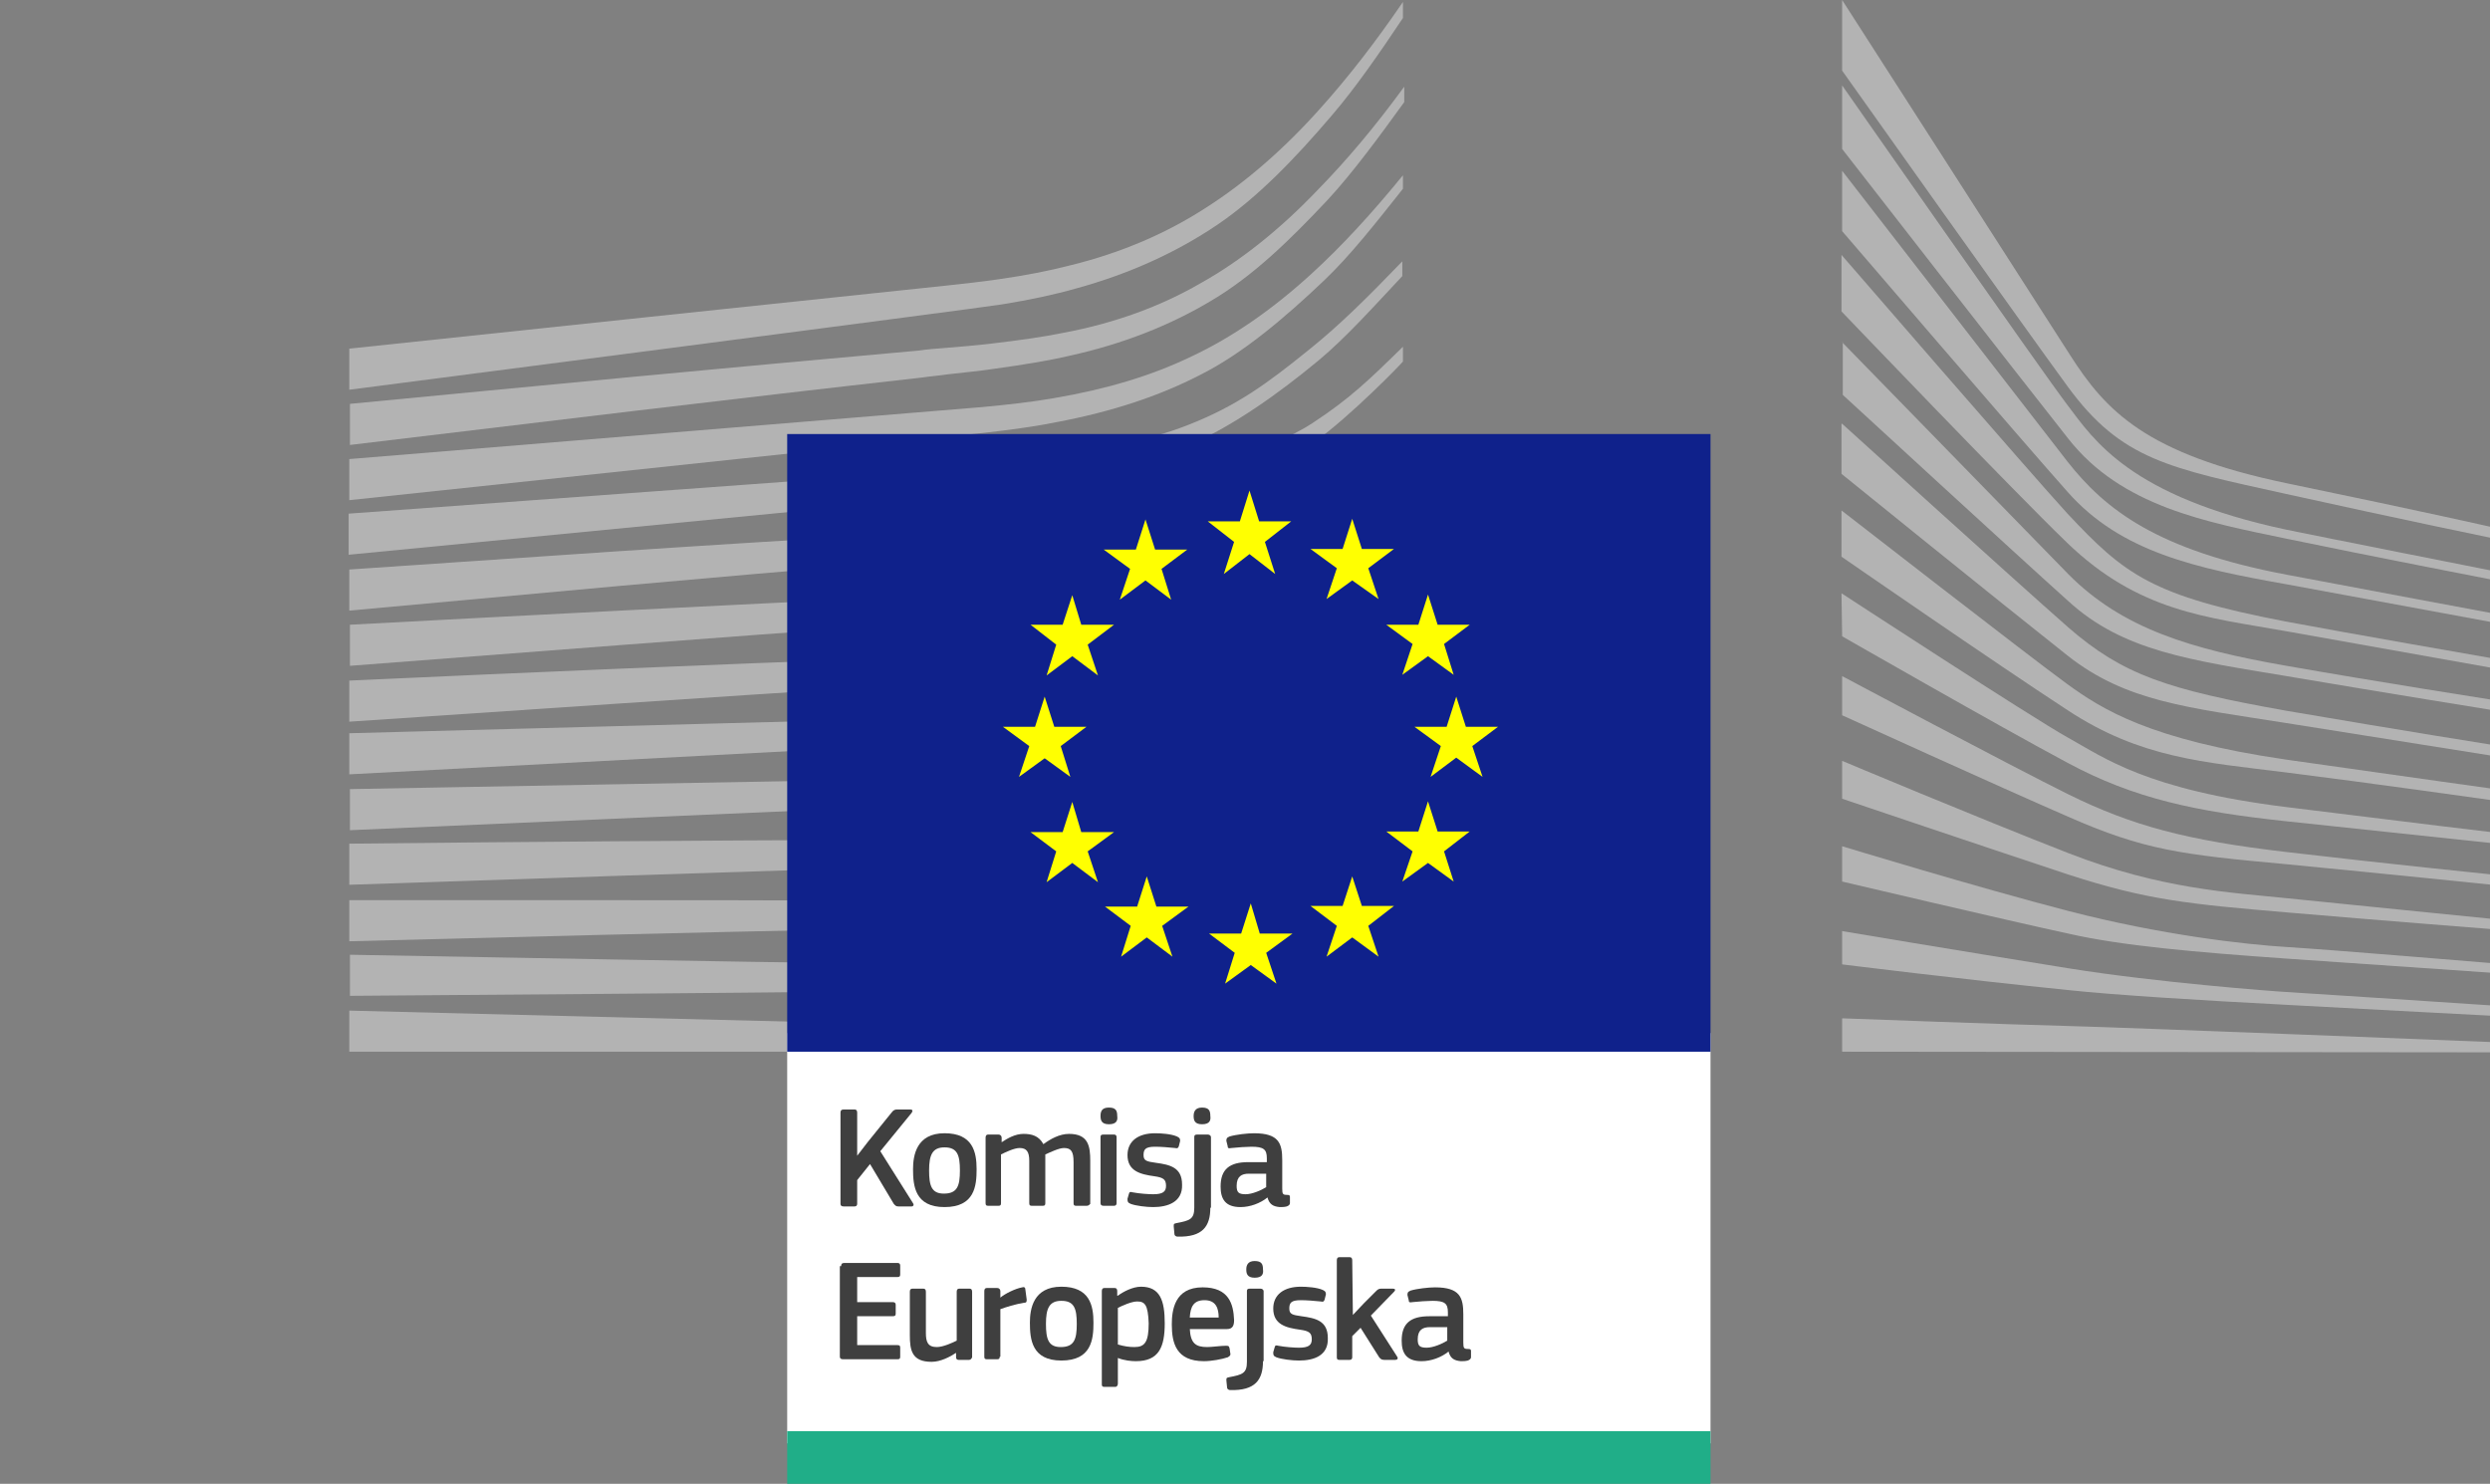 <?xml version="1.0" encoding="utf-8"?>
<!-- Generator: Adobe Illustrator 25.2.0, SVG Export Plug-In . SVG Version: 6.00 Build 0)  -->
<svg version="1.1" id="Calque_1" xmlns="http://www.w3.org/2000/svg" xmlns:xlink="http://www.w3.org/1999/xlink" x="0px" y="0px"
	 viewBox="0 0 387.8 231.1" style="enable-background:new 0 0 387.8 231.1;" xml:space="preserve">
<rect x="0" y="0" width="387.8" height="231.1" fill="#808080" stroke="none"/>
<style type="text/css">
	.st0{fill:#B3B3B3;}
	.st1{fill:#FFFFFF;}
	.st2{fill:#0F218B;}
	.st3{fill:#FFFF01;}
	.st4{fill:#20AE88;}
	.st5{fill:#3F3F3F;}
</style>
<g>
	<path class="st0" d="M54.4,60.7c0,0,98.9-12.8,101.7-13.3c4.3-0.7,8.1-1.5,11.6-2.5c8-2.2,15.4-5.5,21.9-9.9
		c6.2-4.2,12.1-10.3,17.8-17c3.7-4.3,7.5-9.8,11.1-15.2V0.3c-4.3,6.3-8.5,11.7-12.8,16.5c-5.7,6.4-11.7,11.6-17.8,15.5
		c-6.3,4.1-13.4,7.1-21.1,9c-3.5,0.9-7.1,1.6-11.3,2.2c-2.7,0.4-5.6,0.7-8.3,1c-1.1,0.1-92.8,9.8-92.8,9.8V60.7z"/>
	<path class="st0" d="M187,44.1c-6.2,3.6-13.3,6.2-21.2,7.7c-3.4,0.7-7.1,1.2-11.3,1.7c-2.5,0.3-4.9,0.5-7.4,0.7
		c-1.3,0.1-2.7,0.2-4,0.4c-30.3,2.7-60.5,5.6-88.6,8.3v6.4c28.4-3.4,58.8-7.1,89.1-10.5c1.3-0.2,2.7-0.3,4-0.5
		c2.5-0.3,5-0.5,7.5-0.9c4.3-0.6,8.1-1.2,11.5-2c8.2-1.8,15.6-4.7,22.1-8.6c6.4-3.8,12-9.2,18.1-15.7c3.8-4.1,8-9.8,11.9-15.2v-2.4
		c-4.6,6.3-9,11.5-13.4,16C199.3,35.8,193.1,40.7,187,44.1"/>
	<path class="st0" d="M204.3,42.6c-6,5.5-12.3,9.9-18.7,12.9c-6.2,3-13.2,5.1-21.4,6.5c-3.4,0.6-7,1-11.2,1.4l-98.6,8.1v6.4
		l87.7-9.3l11.3-1.2c4.3-0.5,8-1,11.4-1.7c8.4-1.6,15.7-4,22.1-7.3c6.6-3.3,13.2-8.9,19.3-14.7c4.1-3.9,8.1-9,12.3-14.3v-2.1
		C213.6,33.3,209,38.3,204.3,42.6"/>
	<path class="st0" d="M180.5,75.8c-5.7,3.2-10,5.1-18.2,5.9c-5,0.5-10.1,0.8-15,1c-2.4,0.1-4.8,0.2-7.2,0.4
		c-14.9,0.9-29.5,1.8-44.5,2.8l-41.2,2.8v6.4L96,91.3c13.5-1.2,29.1-2.6,44.3-3.8l11.1-0.9c4.3-0.3,7.9-0.7,11.2-1.1
		c8.4-1.1,15.6-2.8,22-5.2c6.9-2.6,13.4-6.6,19.9-11.3c5.9-4.2,14-12.6,14-12.7V54c-5.3,5.2-8.3,8.1-14.1,11.9
		C197.4,70.5,185.6,72.9,180.5,75.8"/>
	<path class="st0" d="M182.6,88c-6.2,1.8-13.2,3.1-21.4,3.8c-3.3,0.3-6.9,0.5-10.9,0.7l-11,0.5c-27.4,1.3-54.7,2.7-84.8,4.3v6.4
		c28.7-2.2,56.9-4.4,85-6.4l11-0.8c4.2-0.3,7.8-0.6,11.1-1c8.4-0.9,15.6-2.4,21.9-4.4c7.1-2.2,13.9-5.5,20.5-9.6
		c4.8-3.1,9.6-6.7,14.6-11.1v-0.1c-5.5,4.7-10.7,5.7-16,8.9C196.2,83,189.4,86,182.6,88"/>
	<path class="st0" d="M181.6,98.6c-6.3,1.5-13.1,2.4-21.4,3c-3.2,0.2-6.7,0.4-10.9,0.5l-10.9,0.4c-27.5,1-55.5,2.2-84,3.5v6.4
		c28.3-1.9,56.1-3.8,84.2-5.6l10.9-0.7c4.3-0.2,7.8-0.5,11-0.8c8.5-0.8,15.4-1.9,21.8-3.6c7.2-1.9,14.2-4.6,20.8-8.1
		c5.1-2.7,10.2-6,15.5-9.9V81c-5.7,4.1-11.2,7.5-16.6,10.2C195.4,94.5,188.6,96.9,181.6,98.6"/>
	<path class="st0" d="M180.6,109c-6.3,1.2-13.1,1.9-21.3,2.3c-3.1,0.2-6.4,0.3-10.8,0.4l-94.1,2.5v6.4l83.5-4.4l10.8-0.5
		c4.2-0.2,7.7-0.4,10.9-0.6c8.4-0.6,15.3-1.6,21.7-2.9c7.3-1.5,14.3-3.7,21-6.6c5.4-2.3,10.7-5,16.3-8.4v-2.6
		c-6,3.5-11.7,6.3-17.3,8.5C194.7,105.7,187.7,107.7,180.6,109"/>
	<path class="st0" d="M179.9,119.4c-11.5,1.5-23.4,1.7-34.9,1.9c-2.6,0-5.3,0.1-7.9,0.1l-82.6,1.5v6.4l82.8-3.6
		c2.6-0.1,5.3-0.2,7.9-0.3c11.6-0.5,23.6-0.9,35.3-2.8c7.4-1.2,14.5-2.9,21.2-5.1c5.5-1.8,11.2-4.2,17-7.1V108
		c-6.1,2.8-12.1,5.2-17.8,6.9C194.2,116.9,187.1,118.5,179.9,119.4"/>
	<path class="st0" d="M179.2,129.9c-10.8,0.9-21.9,0.9-32.6,0.9c-3.3,0-6.7,0-10,0c-27.4,0.1-54.5,0.3-82.2,0.6v6.4
		c26.4-0.9,54.3-1.8,82.3-2.7c3.3-0.1,6.6-0.2,10-0.3c10.8-0.3,21.9-0.6,32.8-1.7c7.6-0.8,14.6-2,21.2-3.7
		c5.8-1.4,11.8-3.3,17.8-5.6v-2.3c-6.2,2.2-12.3,4-18.3,5.3C193.6,128.3,186.7,129.3,179.2,129.9"/>
	<path class="st0" d="M178.8,140.3c-4.5,0.2-9.4,0.3-14.9,0.3c-2.1,0-4.2,0-6.3,0l-21.3-0.3c-14.5-0.1-29-0.1-42.6-0.1l-39.3,0v6.4
		l39.4-1c13.5-0.3,28.1-0.7,42.5-0.9l21.3-0.3c5.8-0.1,13.5-0.3,21.3-0.8c7.6-0.5,14.6-1.3,21.3-2.3c6-1,12.1-2.3,18.3-3.8v-2.3
		c-6.3,1.5-12.6,2.6-18.6,3.4C193.2,139.4,186.4,140,178.8,140.3"/>
	<path class="st0" d="M157.4,150.3l-21.2-0.2c-27.1-0.4-54.1-0.9-81.7-1.4v6.4c26.3-0.2,54.2-0.4,81.7-0.7l21.2-0.3
		c7.2-0.1,14.2-0.3,21.3-0.5c14.6-0.5,27.7-1.5,39.9-3.1v-2.2c-12.3,1.3-25.4,2-40,2.1C171.5,150.4,164.4,150.3,157.4,150.3"/>
	<polygon class="st0" points="218.5,161.5 54.4,157.4 54.4,163.8 218.5,163.8 	"/>
	<path class="st0" d="M203.7,54.6c-6.2,5-11,8.6-18.7,11.6c-6.6,2.6-13.8,3.7-21.9,4.8c-5.2,0.7-10.7,1.8-16,2.2
		c-2.2,0.1-4.3,0.3-6.5,0.5l-86.3,6.3v6.4l86.6-8.4l11.2-1.1c4.2-0.4,7.9-0.9,11.3-1.4c8.4-1.3,15.6-3.4,22.1-6.3
		c6.7-3,13.5-7.8,19.9-13.1c4.3-3.6,8.4-8.2,13-13.1v-2.3C213.1,46.2,208.6,50.7,203.7,54.6"/>
	<rect x="122.6" y="160.9" class="st1" width="143.8" height="63.9"/>
	<rect x="122.6" y="67.6" class="st2" width="143.8" height="96.2"/>
	<polygon class="st3" points="196.1,81.2 201.1,81.2 197,84.4 198.6,89.4 194.6,86.3 190.6,89.4 192.2,84.4 188.1,81.2 193.1,81.2 
		194.6,76.4 	"/>
	<polygon class="st3" points="196.2,145.4 201.3,145.4 197.2,148.4 198.8,153.2 194.8,150.3 190.8,153.2 192.3,148.4 188.3,145.4 
		193.3,145.4 194.8,140.7 	"/>
	<polygon class="st3" points="212.1,141.1 217.1,141.1 213.1,144.2 214.7,149 210.6,146 206.6,149 208.2,144.2 204.1,141.1 
		209.1,141.1 210.6,136.5 	"/>
	<polygon class="st3" points="212.1,85.5 217.1,85.5 213.1,88.5 214.7,93.3 210.6,90.4 206.6,93.3 208.2,88.5 204.1,85.5 
		209.1,85.5 210.6,80.8 	"/>
	<polygon class="st3" points="223.9,97.3 228.9,97.3 224.9,100.3 226.4,105.1 222.4,102.2 218.4,105.1 220,100.3 215.9,97.3 
		220.9,97.3 222.4,92.6 	"/>
	<polygon class="st3" points="223.9,129.5 228.9,129.5 224.9,132.6 226.4,137.3 222.4,134.4 218.4,137.3 220,132.6 215.9,129.5 
		220.9,129.5 222.4,124.8 	"/>
	<polygon class="st3" points="228.3,113.2 233.3,113.2 229.3,116.2 230.9,121 226.8,118 222.8,121 224.4,116.2 220.3,113.2 
		225.3,113.2 226.8,108.5 	"/>
	<polygon class="st3" points="179.9,85.6 184.9,85.6 180.9,88.6 182.4,93.4 178.4,90.4 174.4,93.4 176,88.6 171.9,85.6 176.9,85.6 
		178.4,80.9 	"/>
	<polygon class="st3" points="168.4,97.3 173.5,97.3 169.4,100.4 171,105.2 167,102.2 163,105.2 164.5,100.4 160.5,97.3 165.5,97.3 
		167,92.7 	"/>
	<polygon class="st3" points="164.2,113.2 169.2,113.2 165.2,116.2 166.7,121 162.7,118.1 158.7,121 160.3,116.2 156.2,113.2 
		161.2,113.2 162.7,108.5 	"/>
	<polygon class="st3" points="168.4,129.6 173.5,129.6 169.4,132.6 171,137.4 167,134.4 163,137.4 164.5,132.6 160.5,129.6 
		165.5,129.6 167,124.9 	"/>
	<polygon class="st3" points="180.1,141.2 185.1,141.2 181,144.2 182.6,149 178.6,146 174.6,149 176.1,144.2 172.1,141.2 
		177.1,141.2 178.6,136.5 	"/>
	<rect x="122.6" y="222.9" class="st4" width="143.8" height="8.2"/>
	<path class="st0" d="M286.9,0c0,0,30,46.7,35.5,55.3c5.5,8.6,11.7,15.4,33.9,20c22.2,4.6,31.8,6.8,31.8,6.8v1.7
		c0,0-14.1-2.9-32.2-6.9c-18.1-4-25.5-5.3-33.8-16.6c-6.9-9.4-35.2-49.3-35.2-49.3V0z"/>
	<path class="st0" d="M286.9,13.3c0,0,31,44.4,35.1,49.8c4.1,5.4,9.7,14.2,34.1,19.4c6.3,1.3,32.1,6.4,32.1,6.4v1.4
		c0,0-19.6-3.8-32.1-6.4c-12.5-2.6-25.7-5-34-15.6c-7.6-9.6-35.2-45.1-35.2-45.1L286.9,13.3z"/>
	<path class="st0" d="M286.9,26.6c0,0,29.2,37.7,35.1,45.3c5.9,7.5,14,13.8,34.1,17.6c11.6,2.2,32,6,32,6v1.4c0,0-17.9-3.3-32-5.9
		c-14.1-2.5-25.8-5-34.1-14.4c-7.3-8.2-35.1-40.6-35.1-40.6L286.9,26.6z"/>
	<path class="st0" d="M286.8,39.7c0,0,29.6,34.2,35.2,40.3c8.9,9.5,13.1,12.8,34,16.8c8.4,1.6,32,5.7,32,5.7v1.5
		c0,0-19.6-3.5-32-5.7c-12.4-2.2-22.9-3-34.1-13.8c-8.5-8.2-35.1-36-35.1-36L286.8,39.7z"/>
	<path class="st0" d="M286.9,53.3c0,0,27.3,28,35.2,36.1c8.4,8.5,19.1,11.7,34,14.3c14.2,2.5,32.1,5.3,32.1,5.3v1.6
		c0,0-16.8-2.7-32.1-5.3c-15-2.5-25.5-3.9-34-11.7c-7.7-6.9-35.1-32.1-35.1-32.1V53.3z"/>
	<path class="st0" d="M286.9,66c0,0,26,23.6,35.2,31.7c8.5,7.4,15.4,9.7,34,13c18.7,3.2,32,5.3,32,5.3v1.7c0,0-16.9-2.7-32.1-5.1
		c-15.2-2.4-24.9-3.3-34-10.5c-10.5-8.3-35.2-28.3-35.2-28.3V66z"/>
	<path class="st0" d="M286.8,79.5c0,0,29.6,23,35.1,27c5.5,4,12.9,8.7,34.1,11.8c21.1,3,31.9,4.5,31.9,4.5v1.8
		c0,0-19.1-2.7-31.9-4.3c-12.8-1.6-22.6-2.2-34-9.7c-11.2-7.3-35.2-23.9-35.2-23.9L286.8,79.5z"/>
	<path class="st0" d="M286.8,92.4c0,0,29.7,19.4,35.3,22.5c5.6,3.1,12.2,8.1,34,10.8c21.7,2.7,31.9,3.9,31.9,3.9v1.7
		c0,0-18-1.9-32-3.4c-14-1.5-23.6-3.5-34-9.1c-10.5-5.6-35.1-19.7-35.1-19.7L286.8,92.4z"/>
	<path class="st0" d="M286.9,105.3c0,0,26.3,14,35.2,18.4c9.9,4.9,18.5,7.2,34,9c15.3,1.8,32,3.5,32,3.5v1.6c0,0-15.5-1.6-32-3.2
		c-16.4-1.5-22.2-2.2-34-7.4c-10.6-4.6-35.2-15.8-35.2-15.8L286.9,105.3z"/>
	<path class="st0" d="M286.9,118.5c0,0,20.7,8.7,35.3,14.4c14.4,5.6,25.3,6.1,34,7c3.8,0.4,31.8,3.2,31.8,3.2v1.6
		c0,0-16.7-1.3-31.9-2.6c-15.2-1.3-21.7-1.9-34-5.9c-12.4-4.1-35.2-11.8-35.2-11.8L286.9,118.5z"/>
	<path class="st0" d="M286.9,131.8c0,0,21,6.4,35.3,10.1c14.3,3.7,27.4,5.2,34,5.6c6.6,0.4,31.8,2.5,31.8,2.5v1.5
		c0,0-14.3-1-31.9-2.2c-14.2-1-25.7-2-34-3.9c-9.3-2-35.2-8.1-35.2-8.1L286.9,131.8z"/>
	<path class="st0" d="M286.8,145c0,0,17.2,2.9,35.3,5.8c13.6,2.2,32,3.6,34,3.7c2,0.1,32,2.1,32,2.1v1.6c0,0-19.2-1-32-1.7
		c-13.3-0.7-26.5-1.5-34-2.3c-16.8-1.7-35.2-4-35.2-4V145z"/>
	<path class="st0" d="M286.9,158.6c0,0,27,1,35.3,1.2c8.2,0.2,65.9,2.5,65.9,2.5v1.6l-101.2-0.1V158.6z"/>
	<path class="st5" d="M133.5,180l1.7-2.2l3.8-4.7c0.2-0.2,0.4-0.3,0.7-0.3h2.1c0.3,0,0.4,0.2,0.2,0.5l-4.9,6l5.1,8.1
		c0.2,0.3,0,0.5-0.2,0.5h-2.1c-0.4,0-0.5-0.2-0.7-0.4l-3.7-6.2l-2,2.5v3.7c0,0.2-0.1,0.4-0.4,0.4h-1.7c-0.3,0-0.5-0.1-0.5-0.4v-14.2
		c0-0.3,0.1-0.5,0.5-0.5h1.7c0.3,0,0.4,0.2,0.4,0.5L133.5,180L133.5,180z"/>
	<path class="st5" d="M147.1,188c-4.6,0-4.9-3.3-4.9-5.9c0-2.1,0.5-5.6,4.9-5.6c4.4,0,5,2.9,5,5.6C152.1,184.7,151.8,188,147.1,188
		 M147.1,178.7c-1.9,0-2.4,1.2-2.4,3.6c0,2.4,0.4,3.6,2.3,3.6c2.1,0,2.5-1.2,2.5-3.6C149.5,179.9,149.1,178.7,147.1,178.7"/>
	<path class="st5" d="M169.2,187.8h-1.6c-0.3,0-0.4-0.1-0.4-0.4V181c0-1.7-0.4-2.2-1.5-2.2c-0.8,0-2.2,0.7-2.9,1c0,0.2,0,0.6,0,1.2
		v6.4c0,0.3-0.1,0.4-0.4,0.4h-1.7c-0.3,0-0.4-0.1-0.4-0.4v-6.6c0-1.4-0.4-2-1.5-2c-0.8,0-2.1,0.6-2.9,1v7.6c0,0.3-0.1,0.4-0.4,0.4
		h-1.6c-0.3,0-0.4-0.1-0.4-0.4v-10.2c0-0.3,0.1-0.5,0.4-0.5h1.6c0.3,0,0.5,0.2,0.5,0.5v0.7l0,0c0.9-0.6,2.1-1.3,3.4-1.3
		c1.3,0,2.4,0.3,3.1,1.6c1.1-0.8,2.5-1.6,4-1.6c3,0,3.3,1.9,3.3,4.2v6.7C169.6,187.7,169.5,187.8,169.2,187.8"/>
	<path class="st5" d="M172.7,175.1c-1.2,0-1.3-0.7-1.3-1.3c0-0.7,0.2-1.3,1.3-1.3c1.1,0,1.3,0.5,1.3,1.3
		C174.1,174.5,173.9,175.1,172.7,175.1 M173.9,187.4c0,0.2-0.1,0.4-0.4,0.4h-1.6c-0.3,0-0.5-0.1-0.5-0.4v-10.3
		c0-0.3,0.1-0.4,0.5-0.4h1.6c0.3,0,0.4,0.2,0.4,0.4V187.4z"/>
	<path class="st5" d="M179.6,188c-1.1,0-2.7-0.2-3.5-0.5c-0.5-0.2-0.5-0.4-0.5-0.8l0.2-0.7c0.1-0.4,0.2-0.4,0.6-0.3
		c1,0.2,2.5,0.3,3.2,0.3c1.5,0,2-0.4,2-1.3c0-1-0.4-1.3-1.8-1.5c-2.2-0.3-4.2-0.8-4.2-3.3c0-2.2,1.7-3.4,4.3-3.4
		c0.9,0,2.5,0.1,3.4,0.5c0.4,0.2,0.5,0.3,0.5,0.7l-0.2,0.8c-0.1,0.3-0.2,0.4-0.6,0.3c-1-0.1-2.2-0.2-3.1-0.2c-1.5,0-1.8,0.4-1.8,1.3
		c0,0.9,0.5,1,1.9,1.2c2.2,0.3,4.1,0.7,4.1,3.4C184.2,187.2,181.9,188,179.6,188"/>
	<path class="st5" d="M188.5,188.1c0,2.9-1.2,4.6-5.1,4.5c-0.2,0-0.5-0.1-0.5-0.5l-0.1-1.1c0-0.4,0-0.4,0.4-0.5
		c2.1-0.4,2.8-0.6,2.8-2.4v-11c0-0.3,0.1-0.4,0.5-0.4h1.6c0.3,0,0.5,0.2,0.5,0.4V188.1z M187.2,175.1c-1.2,0-1.3-0.7-1.3-1.3
		c0-0.7,0.3-1.3,1.3-1.3c1.1,0,1.3,0.5,1.3,1.3C188.6,174.5,188.4,175.1,187.2,175.1"/>
	<path class="st5" d="M197.4,186.5c-1.1,0.9-2.7,1.5-4.2,1.5c-2.4,0-3.1-1.3-3.1-3.2c0-2.7,1.4-3.8,4.3-3.8h2.9v-0.6
		c0-1.4-0.5-1.8-2.4-1.8c-0.7,0-2.2,0.1-3.1,0.2c-0.5,0.1-0.6,0-0.6-0.3l-0.2-0.8c0-0.3,0-0.5,0.5-0.7c1-0.3,2.8-0.5,3.8-0.5
		c3.9,0,4.4,1.6,4.4,4.2v4.4c0,0.9,0.1,1,0.8,1c0.3,0,0.4,0.1,0.4,0.3v1c0,0.2-0.2,0.4-0.5,0.5c-0.4,0.1-0.7,0.1-1.1,0.1
		C198.3,187.9,197.7,187.6,197.4,186.5L197.4,186.5z M197.3,182.8h-2.8c-1.1,0-1.9,0.4-1.9,1.9c0,1,0.3,1.3,1.4,1.3
		c1,0,2.4-0.6,3.2-1.1V182.8z"/>
	<path class="st5" d="M131,197.2c0-0.3,0.1-0.5,0.5-0.5h8.3c0.3,0,0.4,0.2,0.4,0.4v1.4c0,0.3-0.1,0.4-0.5,0.4h-6.2v3.9h5.5
		c0.3,0,0.5,0.1,0.5,0.4v1.4c0,0.3-0.1,0.4-0.5,0.4h-5.5v4.5h6.3c0.3,0,0.4,0.1,0.4,0.4v1.4c0,0.3-0.1,0.4-0.4,0.4h-8.5
		c-0.3,0-0.5-0.1-0.5-0.4V197.2z"/>
	<path class="st5" d="M150.9,211.8h-1.6c-0.3,0-0.4-0.2-0.4-0.4v-0.7l0,0c-0.9,0.6-2.4,1.4-3.8,1.4c-3.1,0-3.4-1.8-3.4-4.2v-6.7
		c0-0.3,0.1-0.5,0.4-0.5h1.7c0.3,0,0.4,0.2,0.4,0.5v6.4c0,1.4,0.3,2.2,1.7,2.2c1,0,2.5-0.7,3.1-1v-7.6c0-0.3,0.1-0.5,0.4-0.5h1.6
		c0.3,0,0.4,0.2,0.4,0.5v10.2C151.3,211.6,151.2,211.8,150.9,211.8"/>
	<path class="st5" d="M155.7,211.3c0,0.3-0.1,0.4-0.4,0.4h-1.6c-0.3,0-0.4-0.1-0.4-0.4v-10.2c0-0.3,0.1-0.5,0.4-0.5h1.6
		c0.3,0,0.5,0.2,0.5,0.5v1l0,0c0.7-0.6,2.3-1.4,3.4-1.6c0.3-0.1,0.5,0,0.5,0.4l0.2,1.5c0,0.3,0,0.5-0.4,0.5c-1.3,0.2-2.9,0.7-3.7,1
		V211.3z"/>
	<path class="st5" d="M165.3,211.9c-4.6,0-4.9-3.3-4.9-5.9c0-2.1,0.5-5.6,4.9-5.6c4.4,0,5,2.9,5,5.6
		C170.3,208.6,170,211.9,165.3,211.9 M165.3,202.6c-1.9,0-2.4,1.2-2.4,3.6c0,2.4,0.4,3.6,2.3,3.6c2.1,0,2.5-1.2,2.5-3.6
		C167.7,203.8,167.3,202.6,165.3,202.6"/>
	<path class="st5" d="M176.9,212c-0.7,0-1.8-0.1-2.8-0.5l0,0v4c0,0.2-0.1,0.5-0.4,0.5H172c-0.4,0-0.4-0.2-0.4-0.5v-14.4
		c0-0.3,0.1-0.5,0.4-0.5h1.6c0.3,0,0.4,0.2,0.4,0.5v0.7l0.1,0c0.8-0.6,2.3-1.4,3.6-1.4c3,0,3.7,2.2,3.7,5.7
		C181.4,209.8,180.5,212,176.9,212 M177.1,202.7c-0.9,0-2.4,0.7-3,1v5.7c1,0.3,1.8,0.4,2.6,0.4c1.6,0,2.2-0.8,2.2-3.7
		C178.8,203.2,178.3,202.7,177.1,202.7"/>
	<path class="st5" d="M185.3,206.9c0.1,2.3,0.9,2.9,2.7,2.9c0.8,0,2.1-0.2,2.9-0.2c0.4,0,0.5,0,0.6,0.4l0.1,0.7
		c0.1,0.3,0,0.5-0.4,0.7c-0.9,0.3-2.5,0.6-3.7,0.6c-4.3,0-5-2.8-5-5.7c0-2.2,0.4-5.8,4.8-5.8c4.1,0,4.8,2.6,4.9,5.1
		c0,0.8-0.2,1.4-1.1,1.4H185.3z M185.3,205.2h4.5c0-1.4-0.4-2.7-2.2-2.7C185.9,202.5,185.4,203.5,185.3,205.2"/>
	<path class="st5" d="M196.7,212c0,2.9-1.2,4.6-5.1,4.5c-0.2,0-0.5-0.1-0.5-0.5L191,215c0-0.4,0-0.4,0.4-0.5
		c2.1-0.4,2.8-0.6,2.8-2.4v-11c0-0.3,0.1-0.4,0.5-0.4h1.6c0.3,0,0.5,0.2,0.5,0.4V212z M195.4,199c-1.2,0-1.3-0.7-1.3-1.3
		c0-0.7,0.3-1.3,1.3-1.3c1.1,0,1.3,0.5,1.3,1.3C196.8,198.4,196.6,199,195.4,199"/>
	<path class="st5" d="M202.3,211.9c-1.1,0-2.7-0.2-3.5-0.5c-0.5-0.2-0.5-0.4-0.5-0.8l0.2-0.7c0.1-0.4,0.2-0.4,0.6-0.3
		c1,0.2,2.5,0.3,3.2,0.3c1.5,0,2-0.4,2-1.3c0-1-0.4-1.3-1.8-1.5c-2.2-0.3-4.2-0.8-4.2-3.3c0-2.2,1.7-3.4,4.3-3.4
		c0.9,0,2.5,0.1,3.4,0.5c0.4,0.2,0.5,0.3,0.5,0.7l-0.2,0.8c-0.1,0.3-0.2,0.4-0.6,0.3c-1-0.1-2.2-0.2-3.1-0.2c-1.5,0-1.8,0.4-1.8,1.3
		c0,0.9,0.5,1,1.9,1.2c2.2,0.3,4.1,0.7,4.1,3.4C206.9,211.1,204.7,211.9,202.3,211.9"/>
	<path class="st5" d="M210.7,204.8l1.7-1.8l1.9-1.9c0.2-0.2,0.4-0.4,0.8-0.4h1.8c0.4,0,0.5,0.2,0.2,0.5l-3.6,3.7l4.1,6.4
		c0.2,0.3,0,0.5-0.3,0.5h-1.7c-0.5,0-0.6-0.2-0.8-0.4l-2.9-4.6l-1.3,1.3v3.3c0,0.2-0.1,0.4-0.4,0.4h-1.6c-0.3,0-0.4-0.1-0.4-0.4
		v-15.1c0-0.3,0.1-0.5,0.4-0.5h1.6c0.3,0,0.4,0.2,0.4,0.5L210.7,204.8L210.7,204.8z"/>
	<path class="st5" d="M225.6,210.5c-1.1,0.9-2.7,1.5-4.2,1.5c-2.4,0-3.1-1.3-3.1-3.2c0-2.7,1.4-3.8,4.3-3.8h2.9v-0.6
		c0-1.4-0.5-1.8-2.4-1.8c-0.7,0-2.2,0.1-3.1,0.2c-0.5,0.1-0.6,0-0.6-0.3l-0.2-0.8c0-0.3,0-0.5,0.5-0.7c1-0.3,2.8-0.5,3.8-0.5
		c3.9,0,4.4,1.6,4.4,4.2v4.4c0,0.9,0.1,1,0.8,1c0.3,0,0.4,0.1,0.4,0.3v1c0,0.2-0.2,0.4-0.5,0.5c-0.4,0.1-0.7,0.1-1.1,0.1
		C226.5,211.9,225.9,211.6,225.6,210.5L225.6,210.5z M225.5,206.7h-2.8c-1.1,0-1.9,0.4-1.9,1.9c0,1,0.3,1.3,1.4,1.3
		c1,0,2.4-0.6,3.2-1.1V206.7z"/>
</g>
</svg>
